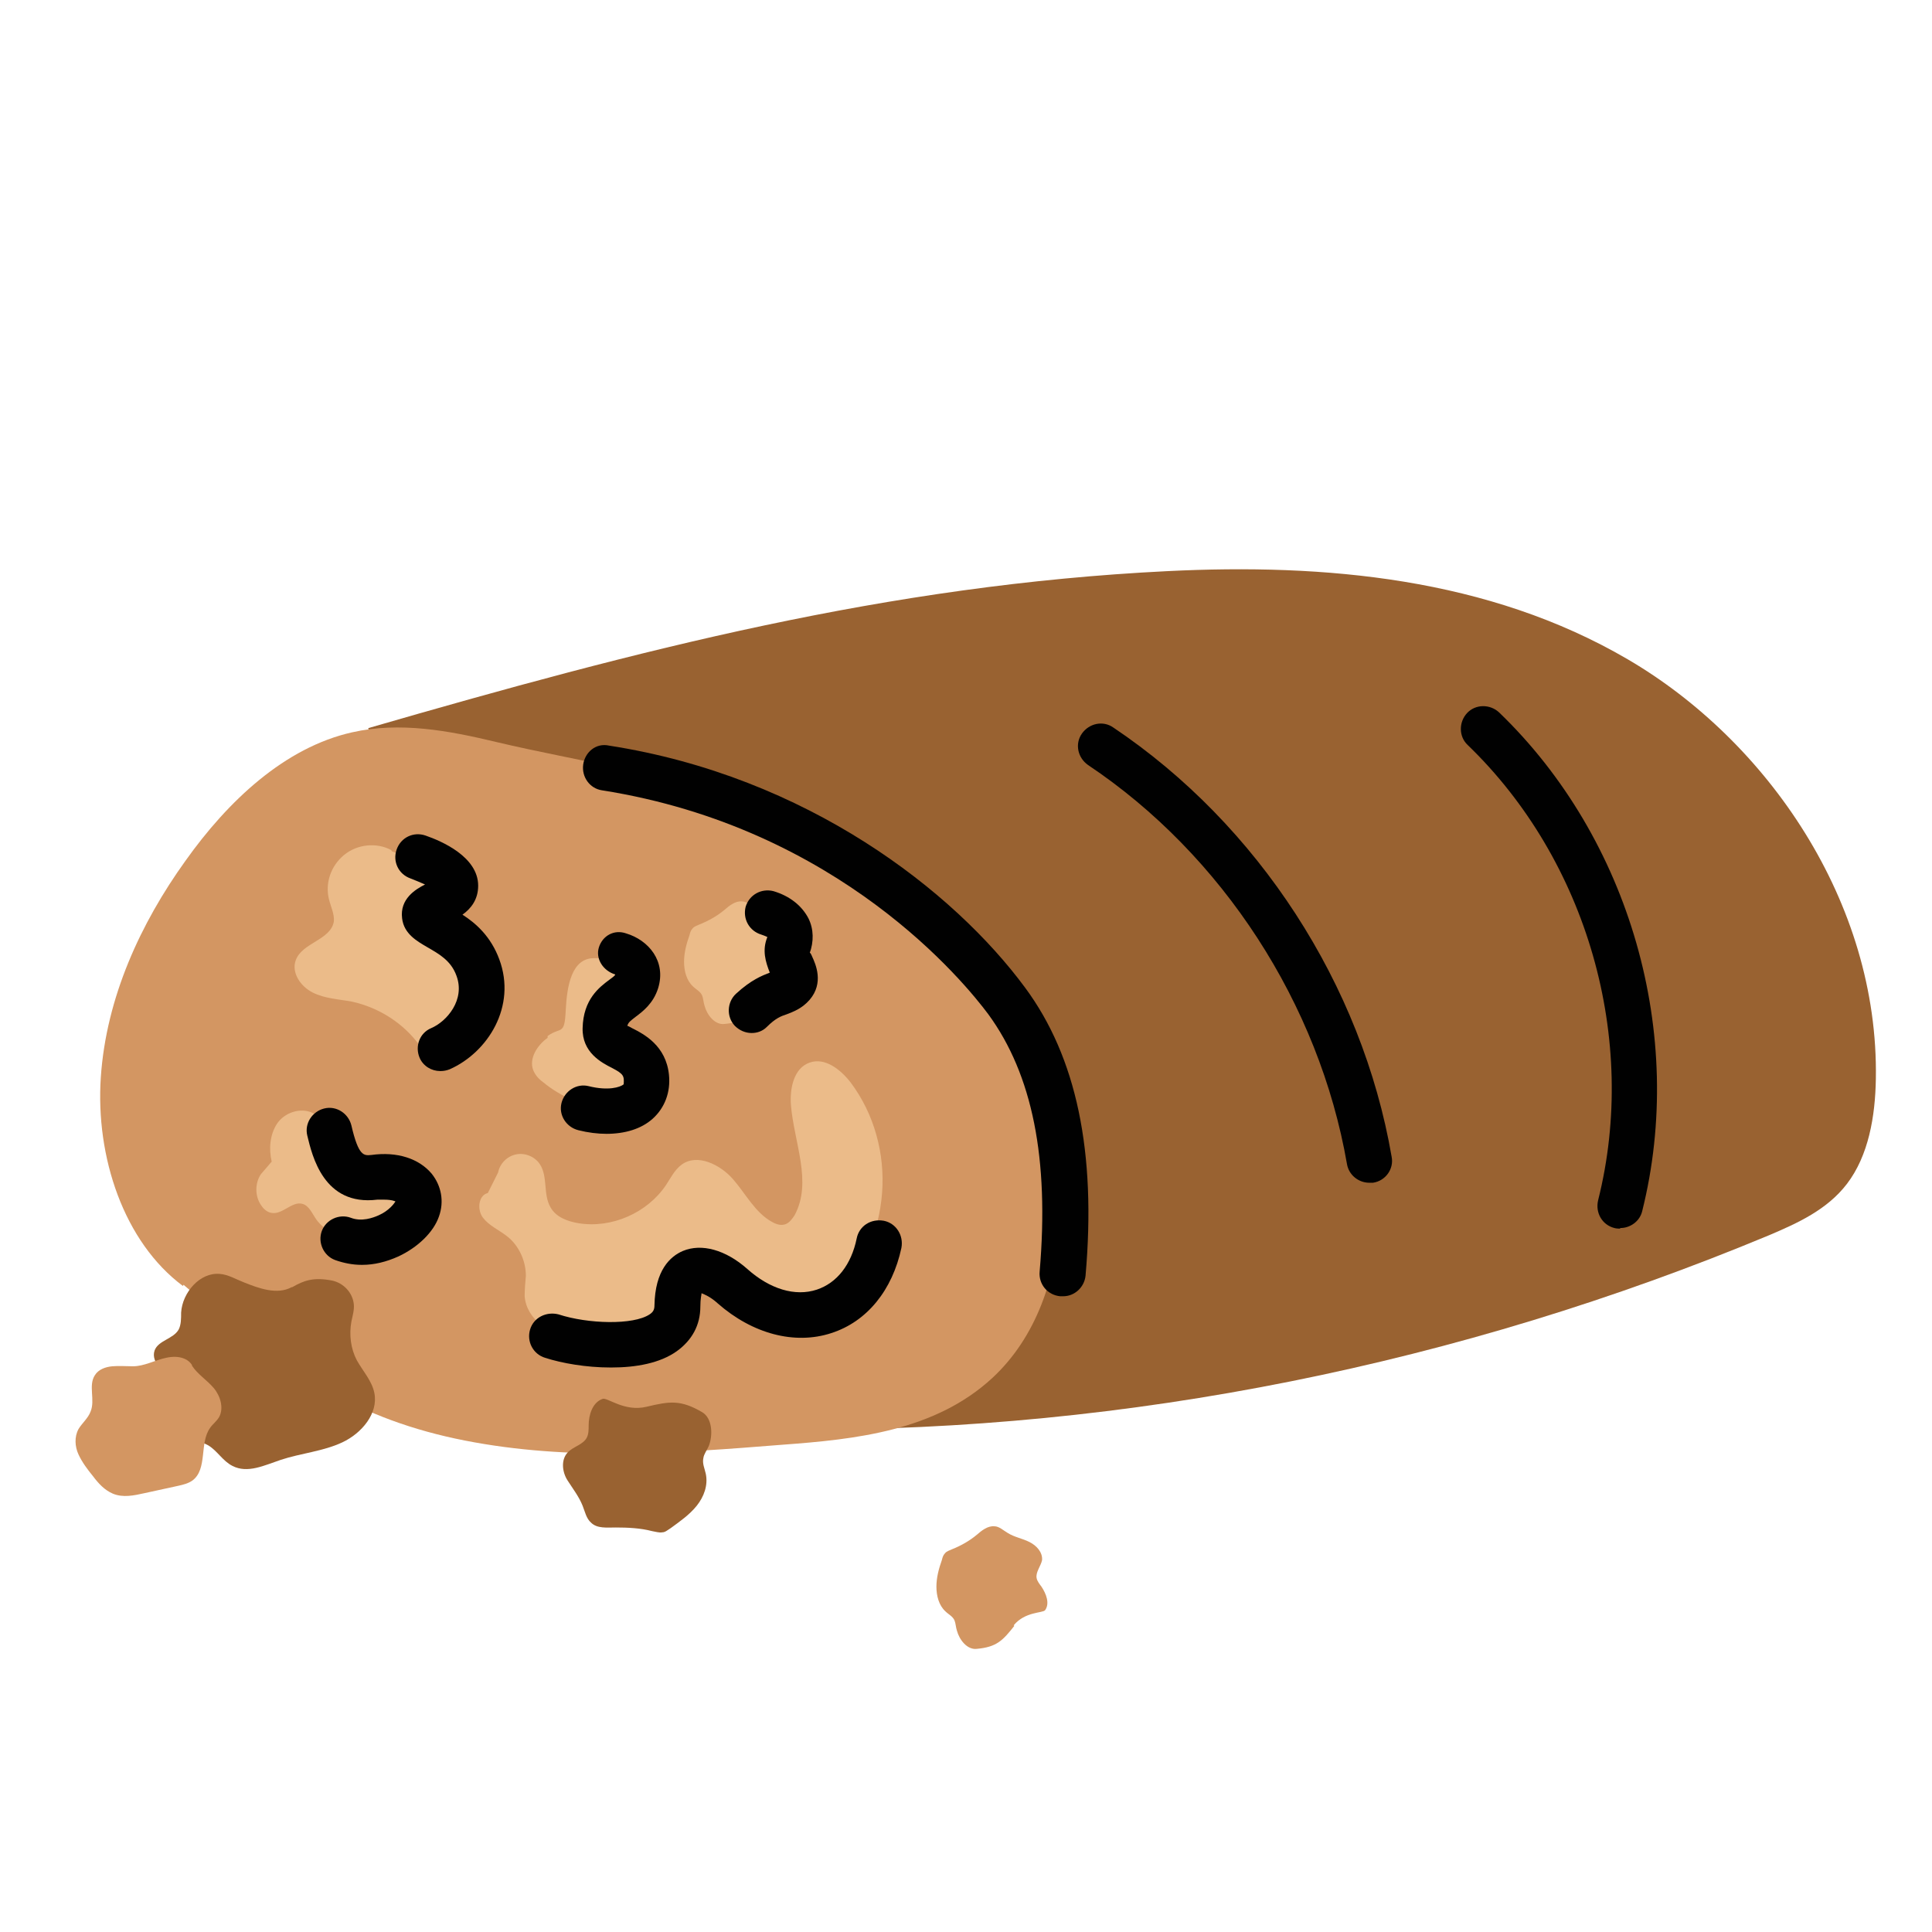 <?xml version="1.0" encoding="UTF-8"?>
<svg id="Calque_1" data-name="Calque 1" xmlns="http://www.w3.org/2000/svg" viewBox="0 0 32 32">
  <defs>
    <style>
      .cls-1 {
        fill: #010101;
      }

      .cls-2 {
        fill: #d39662;
      }

      .cls-3 {
        fill: #996231;
      }

      .cls-4 {
        fill: #ebbb89;
      }
    </style>
  </defs>
  <g>
    <g>
      <g>
        <path class="cls-3" d="M6.1,12.06c4.49-1.3,8.6-2.37,13.23-2.6,2.61-.13,5.32.11,7.63,1.46s4.16,4.02,4.11,6.95c-.01.62-.12,1.27-.48,1.74-.33.43-.82.65-1.29.85-5.14,2.14-10.62,3.24-16.1,3.22-.24,0-.49,0-.68-.17-.16-.13-.25-.34-.33-.54-1.55-3.78-4.35-6.29-5.9-10.07"/>
        <path class="cls-2" d="M3.03,21.3c-.98-.73-1.45-2.14-1.36-3.46s.66-2.55,1.4-3.58c.71-1,1.65-1.88,2.76-2.13.79-.18,1.6-.03,2.39.16,1.39.33,2.83.51,4.15,1.07,1.74.74,3.41,2.03,4.44,3.77,1.03,1.74,1.06,4.36-.37,5.69-.95.88-2.26,1.02-3.49,1.11-1.75.14-3.52.27-5.25-.07-1.73-.34-2.93-1.08-4.66-2.58"/>
      </g>
      <path class="cls-1" d="M17.59,21.47s-.02,0-.03,0c-.21-.02-.36-.2-.34-.41.16-1.87-.12-3.26-.85-4.26-.38-.51-2.46-3.09-6.4-3.71-.2-.03-.34-.22-.31-.43.03-.2.21-.36.43-.31,3.28.51,5.71,2.41,6.89,4.01.85,1.15,1.18,2.72,1,4.77-.02.19-.18.34-.37.34Z"/>
      <path class="cls-1" d="M22.68,19.59c-.18,0-.34-.13-.37-.31-.46-2.65-2.06-5.12-4.29-6.61-.17-.12-.22-.35-.1-.52s.35-.22.52-.1c2.4,1.61,4.12,4.26,4.61,7.11.04.2-.1.4-.31.43-.02,0-.04,0-.06,0Z"/>
      <path class="cls-1" d="M26.83,20.35s-.06,0-.09-.01c-.2-.05-.32-.25-.27-.46.67-2.67-.18-5.63-2.16-7.54-.15-.14-.15-.38-.01-.53.14-.15.38-.15.53-.01,2.17,2.09,3.1,5.34,2.37,8.26-.04.17-.2.28-.36.28Z"/>
    </g>
    <path class="cls-4" d="M6.48,14.08c-.24-.13-.56-.1-.78.08s-.32.47-.25.74c.03.12.09.24.08.36-.05.31-.52.35-.63.64-.08.21.08.44.28.54s.43.11.65.15c.45.1.86.36,1.13.74.04.06.1.13.17.13.04,0,.08-.03.12-.06.18-.16.37-.32.55-.48.1-.09.21-.18.25-.31.04-.12.02-.26-.03-.38-.13-.38-.42-.7-.78-.86-.09-.04-.2-.1-.18-.2.02-.13.21-.11.33-.16.16-.07.17-.33.06-.47s-.3-.2-.47-.25l-.49-.19Z"/>
    <path class="cls-4" d="M9.07,17.19c-.17.12-.31.34-.24.53.03.08.09.15.16.2.3.25.68.41,1.08.44.13.01.27,0,.39-.04s.23-.14.27-.27c.04-.16-.04-.33-.15-.45s-.26-.2-.39-.31c-.06-.05-.12-.11-.15-.18-.07-.17.03-.35.15-.49s.27-.26.31-.44c.01-.06.01-.13-.02-.19-.06-.1-.19-.12-.3-.12s-.22,0-.34,0c-.37,0-.45.45-.47.87s-.08.26-.3.42Z"/>
    <path class="cls-4" d="M4.5,19.24c-.05-.21-.03-.45.09-.63s.38-.27.58-.18c.22.1.29.36.36.59s.21.48.45.5c.12,0,.24-.05.36-.06.31-.04.61.26.57.57-.01.09-.05.18-.11.25-.08.08-.21.12-.32.14-.22.05-.44.1-.66.08s-.45-.12-.58-.3c-.07-.1-.12-.23-.23-.26-.17-.05-.33.18-.51.15-.07-.01-.13-.06-.17-.12-.11-.15-.11-.37-.01-.52"/>
    <path class="cls-4" d="M8.25,19.42c.03-.15.15-.27.3-.3s.31.04.39.16c.14.21.05.5.18.72.09.16.28.23.46.26.55.09,1.14-.17,1.45-.63.08-.12.14-.25.26-.34.26-.19.64,0,.85.24s.37.56.65.71c.07.04.14.06.21.04.07-.02.12-.09.16-.15.3-.55-.01-1.21-.06-1.83-.02-.28.05-.61.31-.7.25-.09.51.11.68.33.39.52.57,1.18.52,1.83s-.32,1.27-.74,1.77c-.12.15-.27.3-.46.35-.34.1-.69-.11-.95-.35s-.49-.54-.83-.65c-.07-.02-.16-.04-.23,0-.08.03-.13.12-.16.21-.1.31.02.7-.2.93-.09.1-.22.14-.35.18-.39.1-.8.1-1.19,0-.38-.09-.78-.34-.81-.73,0-.11.01-.23.02-.34,0-.25-.12-.51-.32-.66-.13-.1-.29-.17-.39-.3s-.08-.37.08-.41"/>
    <path class="cls-4" d="M12.61,16.57c.19-.23.48-.2.52-.25.08-.11.02-.27-.06-.39-.03-.04-.07-.09-.08-.14-.02-.1.07-.2.09-.3.01-.13-.09-.24-.21-.3s-.25-.08-.36-.15c-.07-.04-.14-.11-.22-.11-.11-.01-.21.07-.29.14-.12.1-.26.18-.41.24-.04.02-.09.03-.12.07-.03.03-.04.07-.05.11-.05.14-.09.29-.09.44s.04.31.15.41c.05.05.12.08.15.15.02.05.02.11.04.17.04.15.17.32.33.3.33-.03.43-.14.62-.38Z"/>
    <path class="cls-1" d="M12.45,17.11c-.1,0-.2-.04-.28-.12-.14-.15-.13-.39.02-.53.25-.23.43-.3.56-.35-.07-.18-.13-.37-.04-.59h0s-.04-.02-.1-.04c-.2-.06-.31-.26-.26-.46.06-.2.26-.31.46-.26.27.08.47.24.58.45.09.18.09.39.02.58,0-.03.03.02.04.05.06.13.2.44-.04.72-.13.15-.28.2-.38.24-.09.03-.18.06-.33.21-.07.07-.16.1-.25.1Z"/>
    <path class="cls-1" d="M7.29,17.74c-.14,0-.28-.08-.34-.22-.08-.19,0-.41.19-.49.26-.11.57-.47.42-.87-.09-.25-.29-.36-.48-.47-.17-.1-.39-.22-.42-.48-.04-.32.22-.48.38-.56-.07-.03-.16-.07-.24-.1-.2-.07-.3-.28-.23-.48.07-.2.28-.3.48-.23.26.09.87.35.87.83,0,.23-.12.38-.26.48.22.14.47.36.61.74.29.78-.19,1.54-.82,1.82-.05.02-.1.03-.15.03Z"/>
    <path class="cls-1" d="M10.05,18.78c-.15,0-.31-.02-.47-.06-.2-.05-.33-.25-.28-.45.05-.2.25-.33.45-.28.32.08.52.02.58-.03.01-.14,0-.17-.19-.27-.18-.09-.5-.26-.49-.66.01-.48.28-.68.44-.8.04-.03.1-.07.1-.09-.2-.06-.33-.26-.27-.45s.25-.3.45-.23c.37.11.67.46.53.91-.08.25-.25.38-.37.47-.09.07-.12.09-.14.15.03.01.06.03.08.04.2.1.56.29.61.77.03.29-.07.55-.27.73-.19.17-.46.25-.77.25Z"/>
    <path class="cls-1" d="M5.99,20.95c-.15,0-.3-.03-.44-.08-.19-.07-.29-.29-.22-.48.07-.19.29-.29.48-.22.18.07.37,0,.46-.04.18-.08.26-.2.28-.23,0,0-.05-.03-.19-.03-.03,0-.07,0-.11,0-.89.11-1.08-.73-1.16-1.06-.05-.2.08-.4.28-.45.2-.05.4.08.45.28.12.52.21.5.33.49.43-.06.79.06,1,.31.16.2.21.46.12.71-.09.26-.35.51-.67.66-.2.09-.4.14-.6.14Z"/>
    <path class="cls-1" d="M10.11,22.65c-.4,0-.8-.07-1.08-.16-.2-.06-.31-.27-.25-.47.06-.2.27-.3.47-.25.49.16,1.24.18,1.51,0,.06-.04.08-.08.08-.15.01-.58.26-.81.47-.9.31-.13.71-.02,1.07.3.37.33.79.46,1.15.34.33-.11.57-.41.66-.85.04-.2.23-.33.45-.29.2.04.33.24.29.45-.15.7-.57,1.22-1.16,1.41-.61.2-1.31.01-1.88-.49-.12-.11-.22-.15-.27-.17,0,.02-.02.09-.02.22,0,.31-.14.56-.39.74-.28.2-.68.27-1.08.27Z"/>
  </g>
  <g>
    <path class="cls-3" d="M4.83,21.32c-.24.13-.54.02-.79-.08-.13-.05-.26-.13-.4-.14-.33-.03-.62.31-.64.64,0,.1,0,.2-.04.28-.09.16-.34.18-.4.35-.07.21.2.37.25.59.05.22-.14.45-.05.65.11.24.46.2.69.33.15.09.24.26.4.34.25.13.53-.01.8-.1.33-.11.7-.14,1.02-.29s.6-.48.53-.82c-.04-.2-.19-.36-.29-.54-.1-.19-.13-.42-.09-.64.02-.1.05-.19.04-.29-.02-.19-.17-.35-.36-.39-.31-.06-.47,0-.66.11Z"/>
    <path class="cls-2" d="M3.18,22.62c.09.14.25.24.36.37s.17.33.09.48c-.04.07-.11.12-.15.18-.18.25-.04.68-.29.87-.07.05-.15.07-.24.09-.18.04-.37.08-.55.12-.18.04-.36.08-.53.01-.14-.06-.24-.17-.33-.29-.09-.11-.18-.23-.24-.36s-.07-.29,0-.42c.06-.1.16-.18.2-.29.08-.19-.04-.43.07-.6.06-.1.18-.14.29-.15s.23,0,.34,0c.19,0,.36-.1.55-.14.22-.05.37.02.43.12Z"/>
    <path class="cls-3" d="M10.71,23.3c-.37.09-.65-.16-.73-.13-.17.06-.23.27-.23.44,0,.07,0,.14-.03.2-.06.12-.23.15-.32.25-.11.12-.09.32,0,.46s.19.27.25.42c.04.1.06.21.14.28.1.1.26.08.41.08.2,0,.41.01.6.06.06.01.12.03.17.02.05,0,.09-.04.14-.07.15-.11.31-.22.43-.37s.19-.34.15-.53c-.02-.09-.06-.17-.04-.26.01-.07.06-.13.09-.2.07-.18.06-.46-.11-.56-.36-.21-.54-.18-.92-.09Z"/>
    <path class="cls-2" d="M16.79,26.92c.19-.23.48-.2.52-.25.08-.11.02-.27-.06-.39-.03-.04-.07-.09-.08-.14-.02-.1.07-.2.09-.3.01-.13-.09-.24-.21-.3s-.25-.08-.36-.15c-.07-.04-.14-.11-.22-.11-.11-.01-.21.07-.29.14-.12.1-.26.18-.41.24-.04.02-.09.03-.12.07-.03.03-.04.07-.05.11-.05.14-.09.29-.09.44s.04.31.15.41c.05.05.12.08.15.15.02.05.02.11.04.17.04.15.17.32.33.3.33-.03.43-.14.62-.38Z"/>
  </g>
</svg>